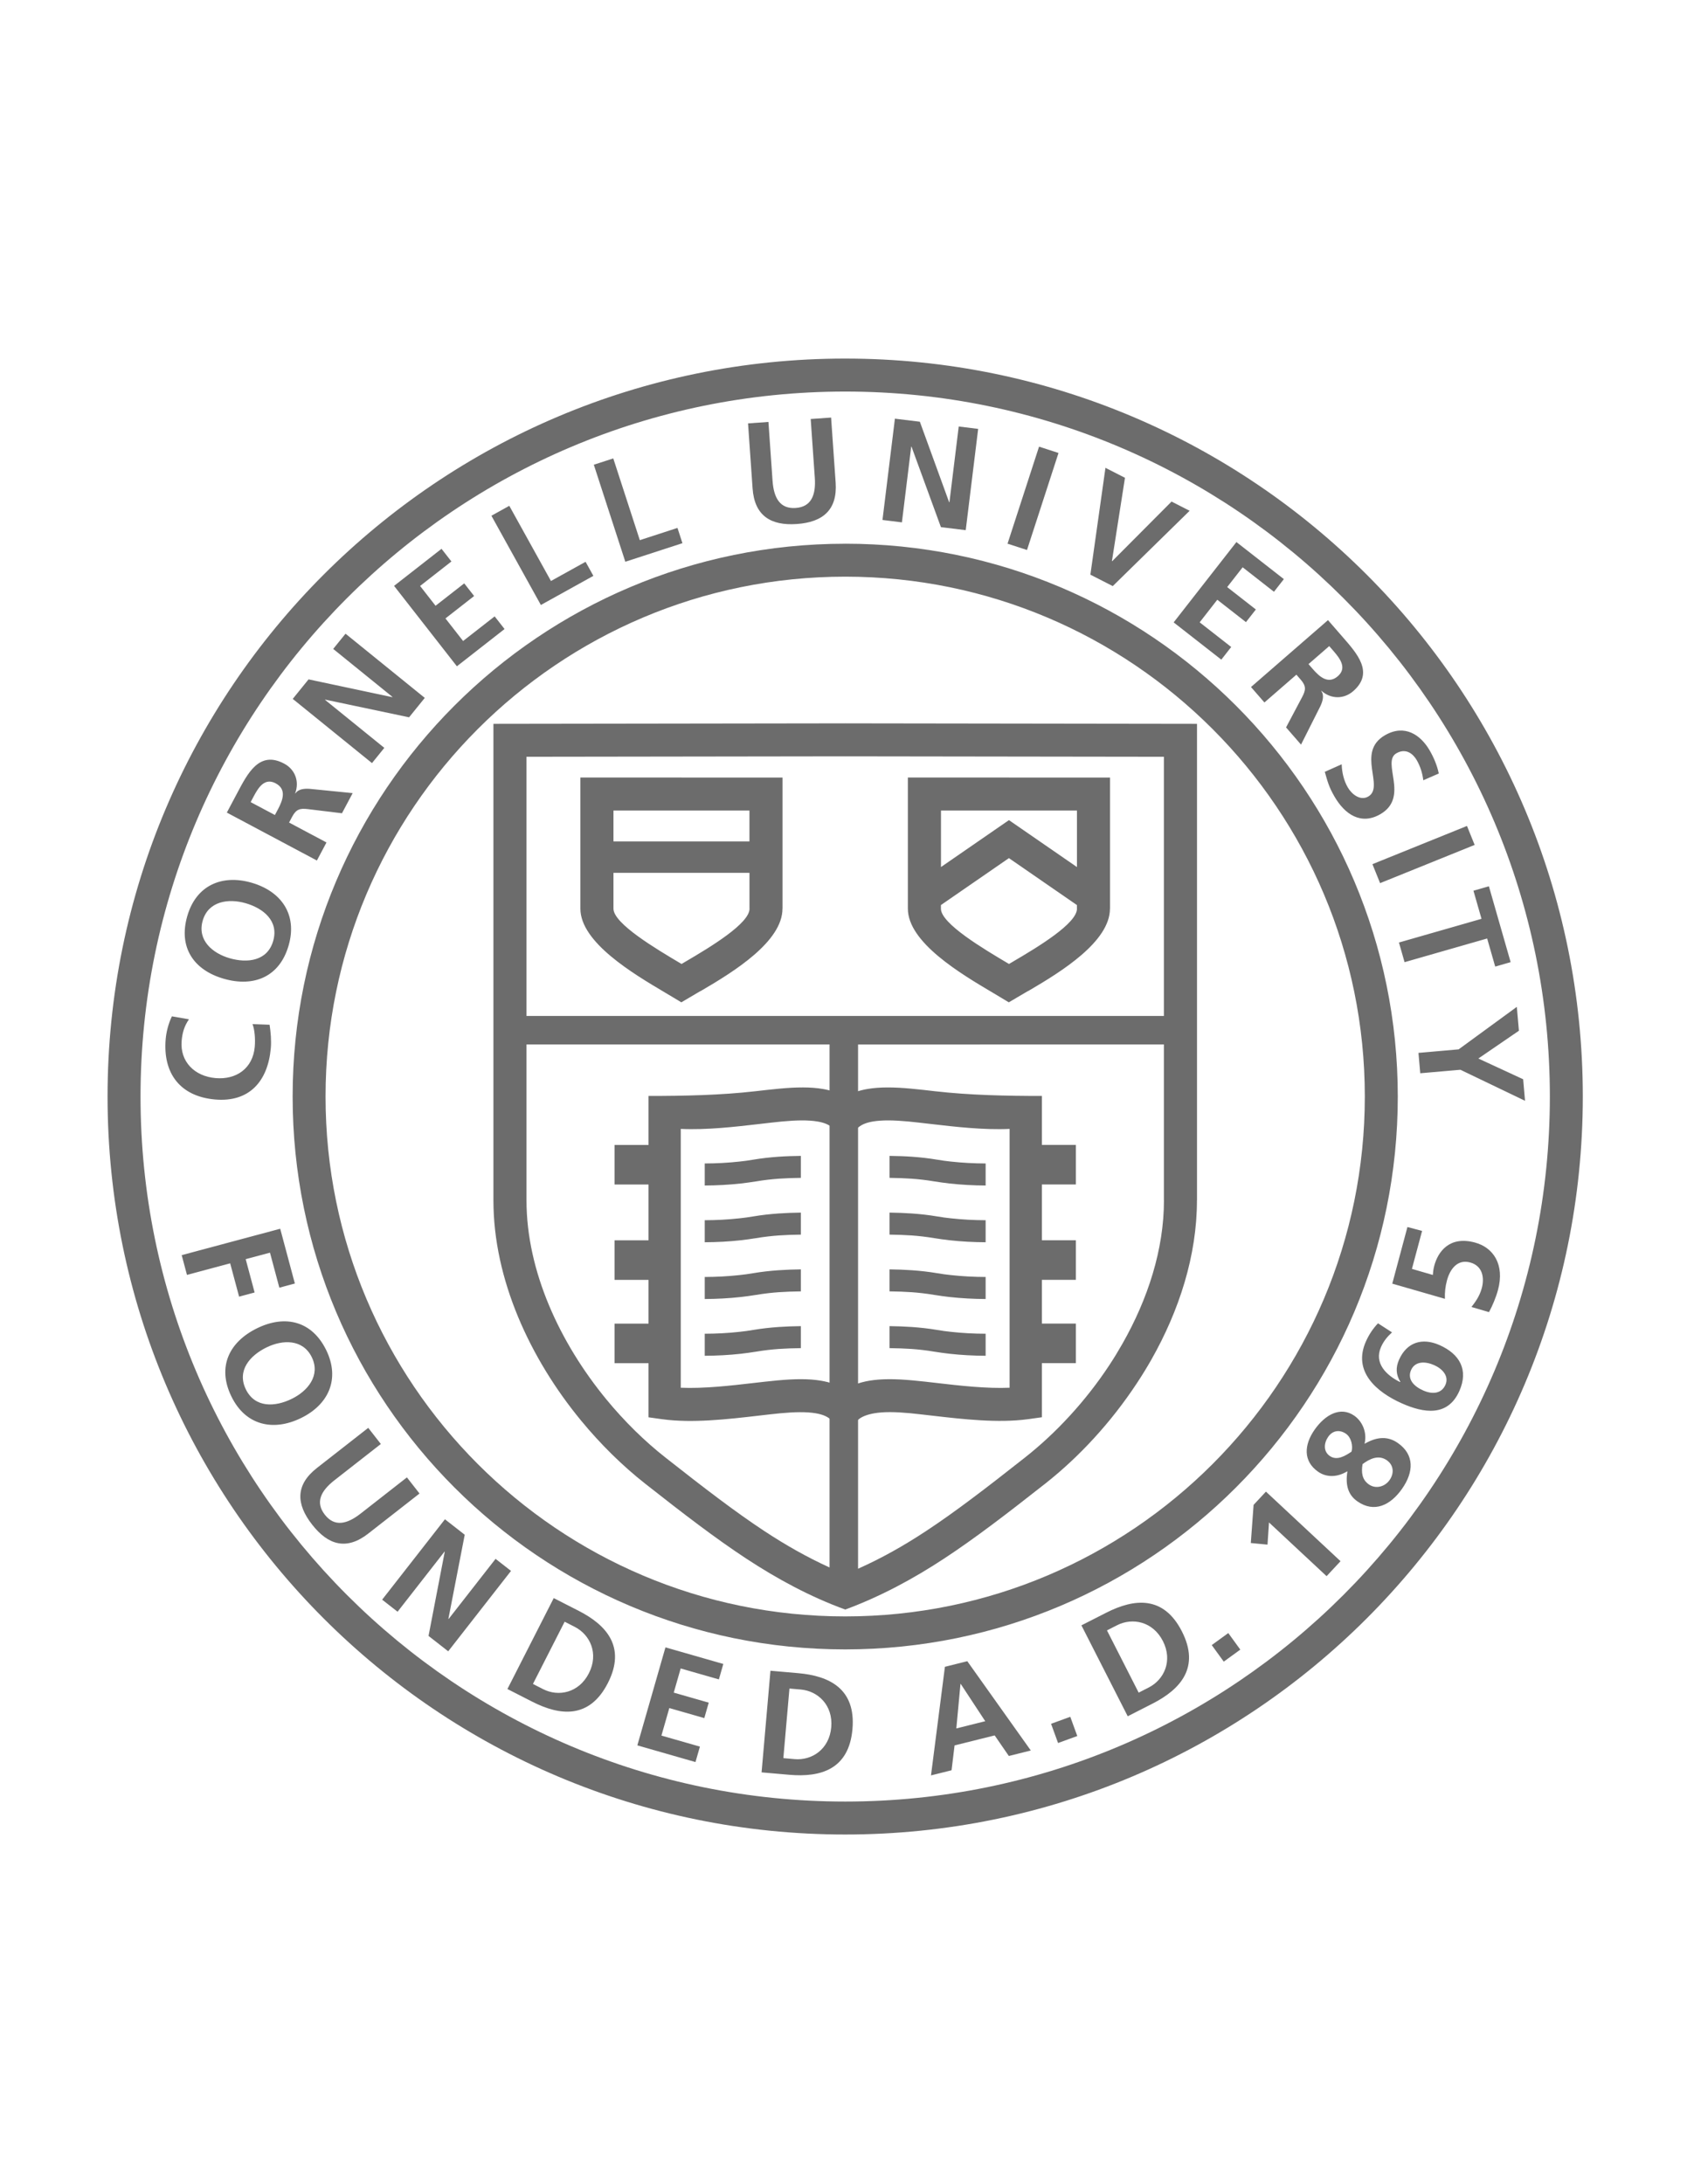 <svg version="1.1" id="Layer_1" xmlns="http://www.w3.org/2000/svg" x="0" y="0" viewBox="0 0 612 792" style="enable-background:new 0 0 612 792" xml:space="preserve"><style>.st0{fill:#6c6c6c}</style><path class="st0" d="M306.61 130v.02c73.9 0 140.81 29.95 189.22 78.37 48.42 48.42 78.37 115.32 78.37 189.22h.02-.02c0 73.9-29.95 140.8-78.37 189.22-48.42 48.42-115.32 78.37-189.22 78.37v.02-.02c-73.9 0-140.8-29.95-189.22-78.37-48.42-48.42-78.37-115.32-78.37-189.22H39h.02c0-73.9 29.95-140.81 78.37-189.22 48.42-48.42 115.32-78.37 189.22-78.37V130zm0 67.13v.02c55.37 0 105.49 22.44 141.76 58.71 36.27 36.27 58.7 86.39 58.71 141.75h.02-.02c0 55.37-22.44 105.49-58.71 141.76-36.27 36.27-86.39 58.7-141.75 58.71v.02-.02c-55.37 0-105.49-22.44-141.76-58.71-36.27-36.27-58.7-86.39-58.7-141.75h-.02.02c0-55.37 22.44-105.49 58.71-141.76 36.27-36.27 86.39-58.7 141.75-58.7l-.01-.03zm.01 11.97v.02-.02c-52.03 0-99.15 21.11-133.28 55.24-34.13 34.13-55.24 81.25-55.24 133.27h.02-.02c0 52.02 21.11 99.14 55.24 133.27 34.13 34.12 81.25 55.24 133.27 55.24v-.02.02c52.02 0 99.15-21.11 133.27-55.24s55.24-81.25 55.24-133.27h-.02.02c0-52.02-21.11-99.14-55.24-133.27-34.12-34.12-81.24-55.24-133.26-55.24zm0-67.12v.02-.02c-70.56 0-134.47 28.63-180.74 74.9-46.27 46.27-74.9 110.18-74.9 180.74H51h-.02c0 70.56 28.63 134.46 74.9 180.73 46.27 46.28 110.18 74.9 180.74 74.9v-.02.02c70.56 0 134.46-28.62 180.73-74.9 46.28-46.27 74.9-110.18 74.9-180.74h-.02.02c0-70.56-28.62-134.46-74.9-180.73-46.27-46.28-110.17-74.9-180.73-74.9z"/><path class="st0" d="M270.67 565.12c-11.09-7.29-22.52-16.04-36.64-27.15-4.08-3.21-8.12-6.78-12.07-10.66-3.87-3.81-7.63-7.91-11.22-12.27-18.46-22.43-31.74-51.08-31.74-79.75V262.47l6-.01 121.59-.17v-.02h.06v.02l121.59.17 6 .01v172.81h-.02c0 20-6.43 39.94-16.56 57.77-1.59 2.8-3.33 5.63-5.2 8.46-9.37 14.23-20.98 26.78-33.25 36.44-14.12 11.11-25.54 19.85-36.64 27.15-11.3 7.43-23.23 13.84-35.94 18.53-12.71-4.62-24.68-11.09-35.96-18.51zM191 368.39h231.23v-93.98l-115.59-.16v.02h-.06v-.02l-115.58.16v93.98zm231.23 10.34H311.28v190.1c8.58-3.83 16.48-8.27 24.72-13.7 10.42-6.85 21.71-15.5 35.79-26.59 11.35-8.94 22.07-20.51 30.68-33.58 1.63-2.47 3.22-5.08 4.77-7.81 9.18-16.16 15.01-34.09 15.01-51.86h-.02v-56.56zM300.94 568.37V378.72H191v56.56c0 25.72 12.13 51.68 28.97 72.15 3.27 3.98 6.75 7.77 10.38 11.34 3.55 3.49 7.26 6.76 11.09 9.77 14.08 11.08 25.37 19.73 35.79 26.59 7.92 5.21 15.52 9.51 23.71 13.24z"/><path class="st0" d="M246.96 409.35v93.85c8.38.36 18.13-.76 26.59-1.74 2.71-.31 5.28-.61 8.44-.91 6.35-.59 11.57-.64 15.9.11 3.37.58 6.25 1.62 8.72 3.21 2.46-1.59 5.34-2.63 8.72-3.21 4.33-.74 9.55-.7 15.9-.11 3.16.3 5.73.59 8.44.91 8.46.98 18.21 2.1 26.59 1.74v-93.85c-9.35.43-19.59-.75-28.5-1.78-3.21-.37-6.26-.72-8.21-.91-5.34-.5-9.61-.56-12.93.01-2.58.44-4.44 1.26-5.7 2.57l-4.31-4.3-4.31 4.3c-1.25-1.31-3.12-2.13-5.69-2.57-3.32-.57-7.59-.51-12.93-.01-1.96.18-5.01.54-8.22.91-8.91 1.03-19.15 2.21-28.5 1.78zm43.57 17.75c-2.83.04-5.45.12-8.02.3-2.63.19-5.31.49-8.27.99l-.09.01c-.58.1-1.48.23-2.68.4-1.1.15-2 .27-2.69.34-4.31.48-8.76.71-13.12.73v-7.99c4.17-.01 8.45-.23 12.62-.69 1.05-.12 1.89-.22 2.5-.3.52-.07 1.33-.2 2.43-.38l.08-.01c3.06-.52 6.02-.84 9.06-1.06 2.69-.19 5.35-.27 8.18-.31v7.97zm0 12.6v7.98c-2.83.04-5.45.12-8.02.3-2.63.19-5.31.49-8.27.99l-.09.01c-.58.1-1.48.23-2.68.4-1.1.15-2 .27-2.69.34-4.31.48-8.76.71-13.12.73v-7.99c4.17-.01 8.45-.23 12.62-.69 1.05-.12 1.89-.22 2.5-.3.52-.07 1.33-.2 2.43-.38l.08-.01c3.06-.52 6.02-.84 9.06-1.06 2.69-.19 5.35-.28 8.18-.32zm0 20.58v7.98c-2.83.04-5.45.12-8.02.3-2.63.19-5.31.49-8.27.99l-.09.01c-.58.1-1.48.23-2.68.4-1.1.15-2 .27-2.69.34-4.31.48-8.76.71-13.12.73v-7.99c4.17-.01 8.45-.23 12.62-.69 1.05-.12 1.89-.22 2.5-.3.52-.07 1.33-.2 2.43-.38l.08-.01c3.06-.52 6.02-.84 9.06-1.06 2.69-.19 5.35-.28 8.18-.32zm0 20.58v7.98c-2.83.04-5.45.12-8.02.3-2.63.19-5.31.49-8.27.99l-.09.01c-.58.1-1.48.23-2.68.4-1.1.15-2 .27-2.69.34-4.31.48-8.76.71-13.12.73v-7.99c4.17-.01 8.45-.22 12.62-.69 1.05-.12 1.89-.22 2.5-.3.52-.07 1.33-.2 2.43-.38l.08-.01c3.06-.52 6.02-.84 9.06-1.06 2.69-.19 5.35-.28 8.18-.32zm32.17-53.76c2.83.04 5.45.12 8.02.3 2.63.19 5.31.49 8.27.99l.08.01c.58.1 1.48.23 2.68.4 1.1.15 1.99.27 2.69.34 4.31.48 8.76.71 13.12.73v-7.99c-4.17-.01-8.45-.23-12.62-.69-1.05-.12-1.88-.22-2.5-.3-.52-.07-1.33-.2-2.43-.38l-.08-.01c-3.06-.52-6.02-.84-9.05-1.06-2.69-.19-5.36-.27-8.18-.31v7.97zm0 12.6v7.98c2.83.04 5.45.12 8.02.3 2.63.19 5.31.49 8.27.99l.08.01c.58.1 1.48.23 2.68.4 1.1.15 1.99.27 2.69.34 4.31.48 8.76.71 13.12.73v-7.99c-4.17-.01-8.45-.23-12.62-.69-1.05-.12-1.88-.22-2.5-.3-.52-.07-1.33-.2-2.43-.38l-.08-.01c-3.06-.52-6.02-.84-9.05-1.06-2.69-.19-5.35-.28-8.18-.32zm0 20.58v7.98c2.83.04 5.45.12 8.02.3 2.63.19 5.31.49 8.27.99l.08.01c.58.1 1.48.23 2.68.4 1.1.15 1.99.27 2.69.34 4.31.48 8.76.71 13.12.73v-7.99c-4.17-.01-8.45-.23-12.62-.69-1.05-.12-1.88-.22-2.5-.3-.52-.07-1.33-.2-2.43-.38l-.08-.01c-3.06-.52-6.02-.84-9.05-1.06-2.69-.19-5.35-.28-8.18-.32zm0 20.58v7.98c2.83.04 5.45.12 8.02.3 2.63.19 5.31.49 8.27.99l.08.01c.58.1 1.48.23 2.68.4 1.1.15 1.99.27 2.69.34 4.31.48 8.76.71 13.12.73v-7.99c-4.17-.01-8.45-.22-12.62-.69-1.05-.12-1.88-.22-2.5-.3-.52-.07-1.33-.2-2.43-.38l-.08-.01c-3.06-.52-6.02-.84-9.05-1.06-2.69-.19-5.35-.28-8.18-.32zm-21.03 34.18c-1.25-1.31-3.12-2.13-5.69-2.57-3.32-.57-7.59-.51-12.93-.01-1.96.18-5.01.54-8.22.91-10.85 1.25-23.68 2.73-34.45 1.26h-.04l-5.07-.71V494.3h-12.33v-14.34h12.33v-15.87h-12.33v-14.34h12.33v-20.24h-12.33v-14.34h12.33V397.4c12.79 0 26.22-.27 38.92-1.73 2.71-.31 5.28-.61 8.44-.91 6.35-.59 11.57-.64 15.9.11 3.09.53 5.77 1.45 8.09 2.82 2.32-1.37 5-2.29 8.09-2.82 4.33-.74 9.55-.7 15.9-.11 3.16.3 5.73.59 8.44.91 12.7 1.46 26.13 1.73 38.92 1.73v17.75h12.33v14.34h-12.33v20.24h12.33v14.34h-12.33v15.87h12.33v14.34h-12.33v19.62l-5.07.71h-.04c-10.78 1.47-23.61-.01-34.46-1.26-3.21-.37-6.26-.72-8.21-.91-5.34-.5-9.61-.56-12.93.01-2.58.44-4.9 1.26-6.15 2.57h-9.44v.02zM247.19 281.92h.05v.02h36.64v47.55h-.02c0 11.91-17.58 22.81-29.24 29.62-3.04 1.78 3.64-2.2-4.38 2.53l-3.07 1.81-3.04-1.83c-1.28-.77-2.05-1.23-2.87-1.71-11.55-6.84-30.71-18.19-30.71-30.43v-47.55h36.64v-.01zm-24.64 23.19h49.33V293.9h-24.64v.02h-.05v-.02h-24.64v11.21zm49.33 11.39h-49.33v12.99c0 5.4 15.35 14.52 24.7 20.05l1.34-.79c9.3-5.44 23.32-13.91 23.32-19.26h-.02V316.5h-.01zM365.99 281.92h.05v.02h36.64v47.55h-.02c0 11.91-17.58 22.81-29.24 29.62-3.04 1.78 3.64-2.2-4.38 2.53l-3.07 1.81-3.04-1.83c-1.28-.77-2.05-1.23-2.87-1.71-11.55-6.84-30.71-18.19-30.71-30.43v-47.55h36.64v-.01zm-24.64 32.48 24.67-17.02 24.67 17.02v-20.5h-24.64v.02H366v-.02h-24.64v20.5h-.01zm49.33 13.78-24.67-17.02-24.67 17.02v1.31c0 5.4 15.35 14.52 24.7 20.05l1.34-.79c9.3-5.44 23.32-13.91 23.32-19.26h-.02v-1.31zM91.6 371.35c.75 1.82 1.08 5.31.82 8.21-.69 7.87-6.74 12.02-14.24 11.36-7.55-.66-12.94-5.92-12.28-13.52.23-2.64.82-5.14 2.65-7.8l-6.18-1.07c-1.29 2.6-2.05 5.78-2.26 8.21-1.09 12.51 5.31 20.84 17.92 21.94 12.46 1.09 19.16-6.68 20.21-18.61.24-2.8-.03-5.75-.44-8.5l-6.2-.22zm-10.38-16.44c10.9 3.13 20.23-.71 23.5-12.12 3.23-11.26-2.76-19.65-13.51-22.73-10.75-3.08-20.09 1.02-23.29 12.18-3.24 11.31 2.39 19.55 13.3 22.67zm2.13-7.44c-6.27-1.8-11.85-6.54-9.82-13.62 2.03-7.08 9.28-8.15 15.55-6.35 6.42 1.84 12.12 6.4 10.03 13.68-2.1 7.29-9.34 8.13-15.76 6.29zm7.58-56.62 1.14-2.15c1.74-3.28 4.01-6.75 7.94-4.66 4.07 2.16 2.57 6.11.86 9.34l-1.14 2.15-8.8-4.68zm24.03 21.18 3.48-6.55-13.57-7.22 1.12-2.11c1.47-2.76 2.85-3.11 5.78-2.75l12.29 1.49 3.88-7.3-15.56-1.55c-1.8-.12-4.12-.03-5.21 1.67l-.09-.05c1.65-4.46-.16-8.73-4-10.77-9.08-4.83-13.3 3.67-17.03 10.69l-3.76 7.07 32.67 17.38zm19.99-35.33 4.47-5.52-21.5-17.41.07-.08 30.41 6.41 5.7-7.04-28.75-23.28-4.47 5.52 21.5 17.41-.07.08-30.37-6.45-5.74 7.08 28.75 23.28zm30.8-35.1 17.29-13.51-3.59-4.59-11.45 8.93-6.4-8.19 10.4-8.12-3.59-4.59-10.4 8.12-5.61-7.18 11.36-8.88-3.59-4.59-17.21 13.44 22.79 29.16zm30.46-22.23 19.05-10.56-2.83-5.1-12.56 6.96-15.11-27.26-6.49 3.6 17.94 32.36zm30.64-15.68 20.72-6.73-1.8-5.54-13.66 4.44-9.63-29.64-7.06 2.29 11.43 35.18zm46.17-26.59c.69 9.89 6.58 13.57 16.04 12.91 9.46-.66 14.78-5.13 14.09-15.02l-1.65-23.58-7.4.52 1.49 21.31c.44 6.29-1.28 10.56-6.94 10.95-5.66.4-7.95-3.59-8.39-9.88L278.77 153l-7.4.52 1.65 23.58zm47.12 11.44 7.05.87 3.37-27.46.11.01 10.67 29.18 9 1.1 4.51-36.72-7.05-.87-3.37 27.46-.11-.01-10.62-29.18-9.05-1.11-4.51 36.73zm45.37 8.6 7.06 2.29L384 164.25l-7.06-2.29-11.43 35.18zm30.05 11.24 8.12 4.14 27.89-27.31-6.56-3.34-21.54 21.62-.09-.05 4.73-30.19-7.08-3.61-5.47 38.74zm30.21 17.3 17.29 13.51 3.59-4.59-11.44-8.94 6.39-8.19 10.4 8.12 3.59-4.59-10.4-8.12 5.61-7.18 11.36 8.88 3.59-4.59-17.21-13.44-22.77 29.13zm56.44 8.6 1.6 1.84c2.43 2.8 4.87 6.16 1.51 9.08-3.48 3.02-6.63.21-9.03-2.55l-1.6-1.84 7.52-6.53zm-28.38 14.84 4.87 5.6 11.6-10.08 1.56 1.8c2.05 2.36 1.88 3.78.49 6.38l-5.8 10.94 5.43 6.24 7.03-13.97c.75-1.64 1.51-3.84.31-5.46l.08-.07c3.57 3.14 8.21 2.98 11.49.13 7.76-6.75 1.34-13.73-3.88-19.73l-5.25-6.04-27.93 24.26zm68.12 31.36c-.57-2.79-1.69-5.57-3.28-8.33-3.26-5.65-9.08-9.69-16.24-5.55-10.6 6.12.03 18.71-6.07 22.23-2.89 1.67-6.01-.87-7.42-3.31-1.46-2.52-2.13-5.5-2.21-8.39l-6.13 2.74c1.04 3.62 1.48 5.45 3.5 8.94 3.74 6.47 9.61 10.48 16.63 6.43 10.74-6.2.29-18.89 5.85-22.1 3.49-2.01 6.09.28 7.37 2.48 1.3 2.25 2.09 4.79 2.38 7.31l5.62-2.45zm-24.07 32.87 2.78 6.88 34.3-13.86-2.78-6.88-34.3 13.86zm9.62 28.41 2.04 7.13 29.96-8.59 2.92 10.19 5.6-1.61-7.89-27.51-5.6 1.61 2.92 10.19-29.95 8.59zm7.08 40.02.65 7.39 14.57-1.27 23.44 11.25-.68-7.81-16.25-7.52 14.71-10.07-.76-8.66-21.1 15.41-14.58 1.28zM65.91 455.12l1.92 7.17 15.67-4.2 3.24 12.08 5.63-1.51-3.24-12.08 8.81-2.36 3.4 12.7 5.63-1.51-5.32-19.86-35.74 9.57zm27.38 26.5c-10.19 4.97-14.56 14.06-9.35 24.73 5.13 10.53 15.19 12.76 25.25 7.85 10.05-4.9 14.24-14.2 9.16-24.63-5.17-10.57-14.86-12.92-25.06-7.95zm3.4 6.96c5.86-2.86 13.19-3.07 16.42 3.55 3.23 6.62-1.45 12.27-7.31 15.12-6 2.93-13.28 3.35-16.61-3.46-3.33-6.81 1.49-12.28 7.5-15.21zm18.27 43.73c-7.81 6.1-7.57 13.05-1.73 20.52 5.84 7.47 12.52 9.38 20.33 3.28l18.63-14.55-4.57-5.85-16.83 13.15c-4.97 3.88-9.47 4.84-12.96.37s-1.47-8.6 3.5-12.48l16.83-13.15-4.57-5.85-18.63 14.56zm23.67 47.74 5.6 4.37 17.03-21.8.08.06-5.88 30.51 7.14 5.58 22.78-29.15-5.6-4.37-17.03 21.8-.08-.06 5.92-30.48-7.18-5.61-22.78 29.15zm45.45 32.4 9.02 4.6c10.11 5.15 20.76 6.29 27.43-6.79 6.67-13.08-.53-21.03-10.63-26.18l-9.02-4.6-16.8 32.97zm20.76-24.41 3.68 1.88c5.52 2.82 8.77 9.64 5.11 16.82-3.66 7.18-11.09 8.57-16.61 5.75l-3.68-1.88 11.5-22.57zm26.37 44.84 21.09 6.05 1.61-5.6-13.96-4 2.86-9.98 12.69 3.64 1.61-5.6-12.69-3.64 2.51-8.76 13.86 3.97 1.61-5.6-20.99-6.02-10.2 35.54zm45.07 9.79 10.08.88c11.3.99 21.61-1.94 22.89-16.56s-8.37-19.3-19.67-20.29l-10.08-.88-3.22 36.85zm10.11-30.4 4.12.36c6.18.54 11.74 5.65 11.04 13.68-.7 8.03-7.07 12.1-13.25 11.56l-4.12-.36 2.21-25.24zm71.03 11.85-10.49 2.62 1.5-16.11.1-.03 8.89 13.52zm-19.68 19.65 7.46-1.86 1.09-9.01 14.55-3.63 5.14 7.46 7.97-1.99-23.04-32.38-8.12 2.03-5.05 39.38zm46.1-11.74 6.97-2.54-2.54-6.97-6.97 2.54 2.54 6.97zm25.27-9.7 9.02-4.6c10.11-5.15 17.3-13.1 10.63-26.18-6.66-13.08-17.32-11.93-27.43-6.78l-9.02 4.59 16.8 32.97zm-7.53-31.14 3.68-1.88c5.53-2.81 12.95-1.42 16.61 5.75 3.66 7.18.41 14-5.11 16.82l-3.68 1.88-11.5-22.57zm42.37 11.33 6-4.36-4.36-6-6 4.36 4.36 6zm9.81-43.01 6.06.58.54-8.04 20.89 19.48 5.06-5.43-27.06-25.23-4.48 4.81-1.01 13.83zm35.04-25.92c-.77 4.89.23 8.44 3.62 10.81 6.17 4.32 12.08 1.34 16.21-4.56 4.2-5.99 4.6-12.31-1.53-16.6-3.47-2.43-7.36-2.43-12.02.26l-.04-.03c1-4.29-.99-8.2-3.72-10.11-5.08-3.56-10.67-.29-14.41 5.05-3.86 5.51-4.19 11.43 1.24 15.23 3.17 2.22 7.09 1.99 10.56-.11l.09.06zm-6.4-5.65c-2.43-1.7-2.1-4.77-.54-6.98 1.61-2.3 4.18-2.64 6.44-1.06 1.87 1.31 2.59 4.34 2.01 6.46-2.24 1.53-5.3 3.41-7.91 1.58zm14.19 10.32c-2.56-1.79-2.77-4.46-2.29-7.36 2.59-1.94 5.81-3.5 8.81-1.4 2.52 1.76 2.7 4.74 1 7.17-1.7 2.43-5 3.36-7.52 1.59zm3.31-58.42c-1.86 1.96-3.28 4.11-4.38 6.58-4.87 10.94 3.88 18.38 13.04 22.45 7.94 3.53 16.67 4.93 20.85-4.47 3.4-7.65.15-13.39-7.16-16.65-6.25-2.78-11.87-1.11-14.71 5.29-1.27 2.86-1.13 5.41.48 8.04l-.14.05c-4.95-2.44-9.49-6.84-6.88-12.7 1.01-2.28 2.41-3.86 3.99-5.3l-5.09-3.29zm12 16.95c1.44-3.24 5.1-3.24 8.39-1.78 3 1.34 5.47 4 4.07 7.15-1.49 3.34-4.9 3.45-8.09 2.02-3.39-1.5-5.83-4.1-4.37-7.39zm-1.32-51.86-5.5 20.53 19.1 5.5c-.1-2.28.15-4.46.74-6.66 1.1-4.1 3.78-7.77 8.39-6.53 4.56 1.22 5.25 5.58 4.25 9.31-.84 3.12-2.57 5.29-3.75 6.84l6.36 1.87c1.2-2.2 2.53-5.3 3.27-8.07 2.47-9.21-1.71-15.38-8.41-17.18-9.27-2.48-13.36 3.39-14.71 8.4-.37 1.38-.45 2.51-.52 3.37l-7.59-2.2 3.69-13.77-5.32-1.41z"/></svg>